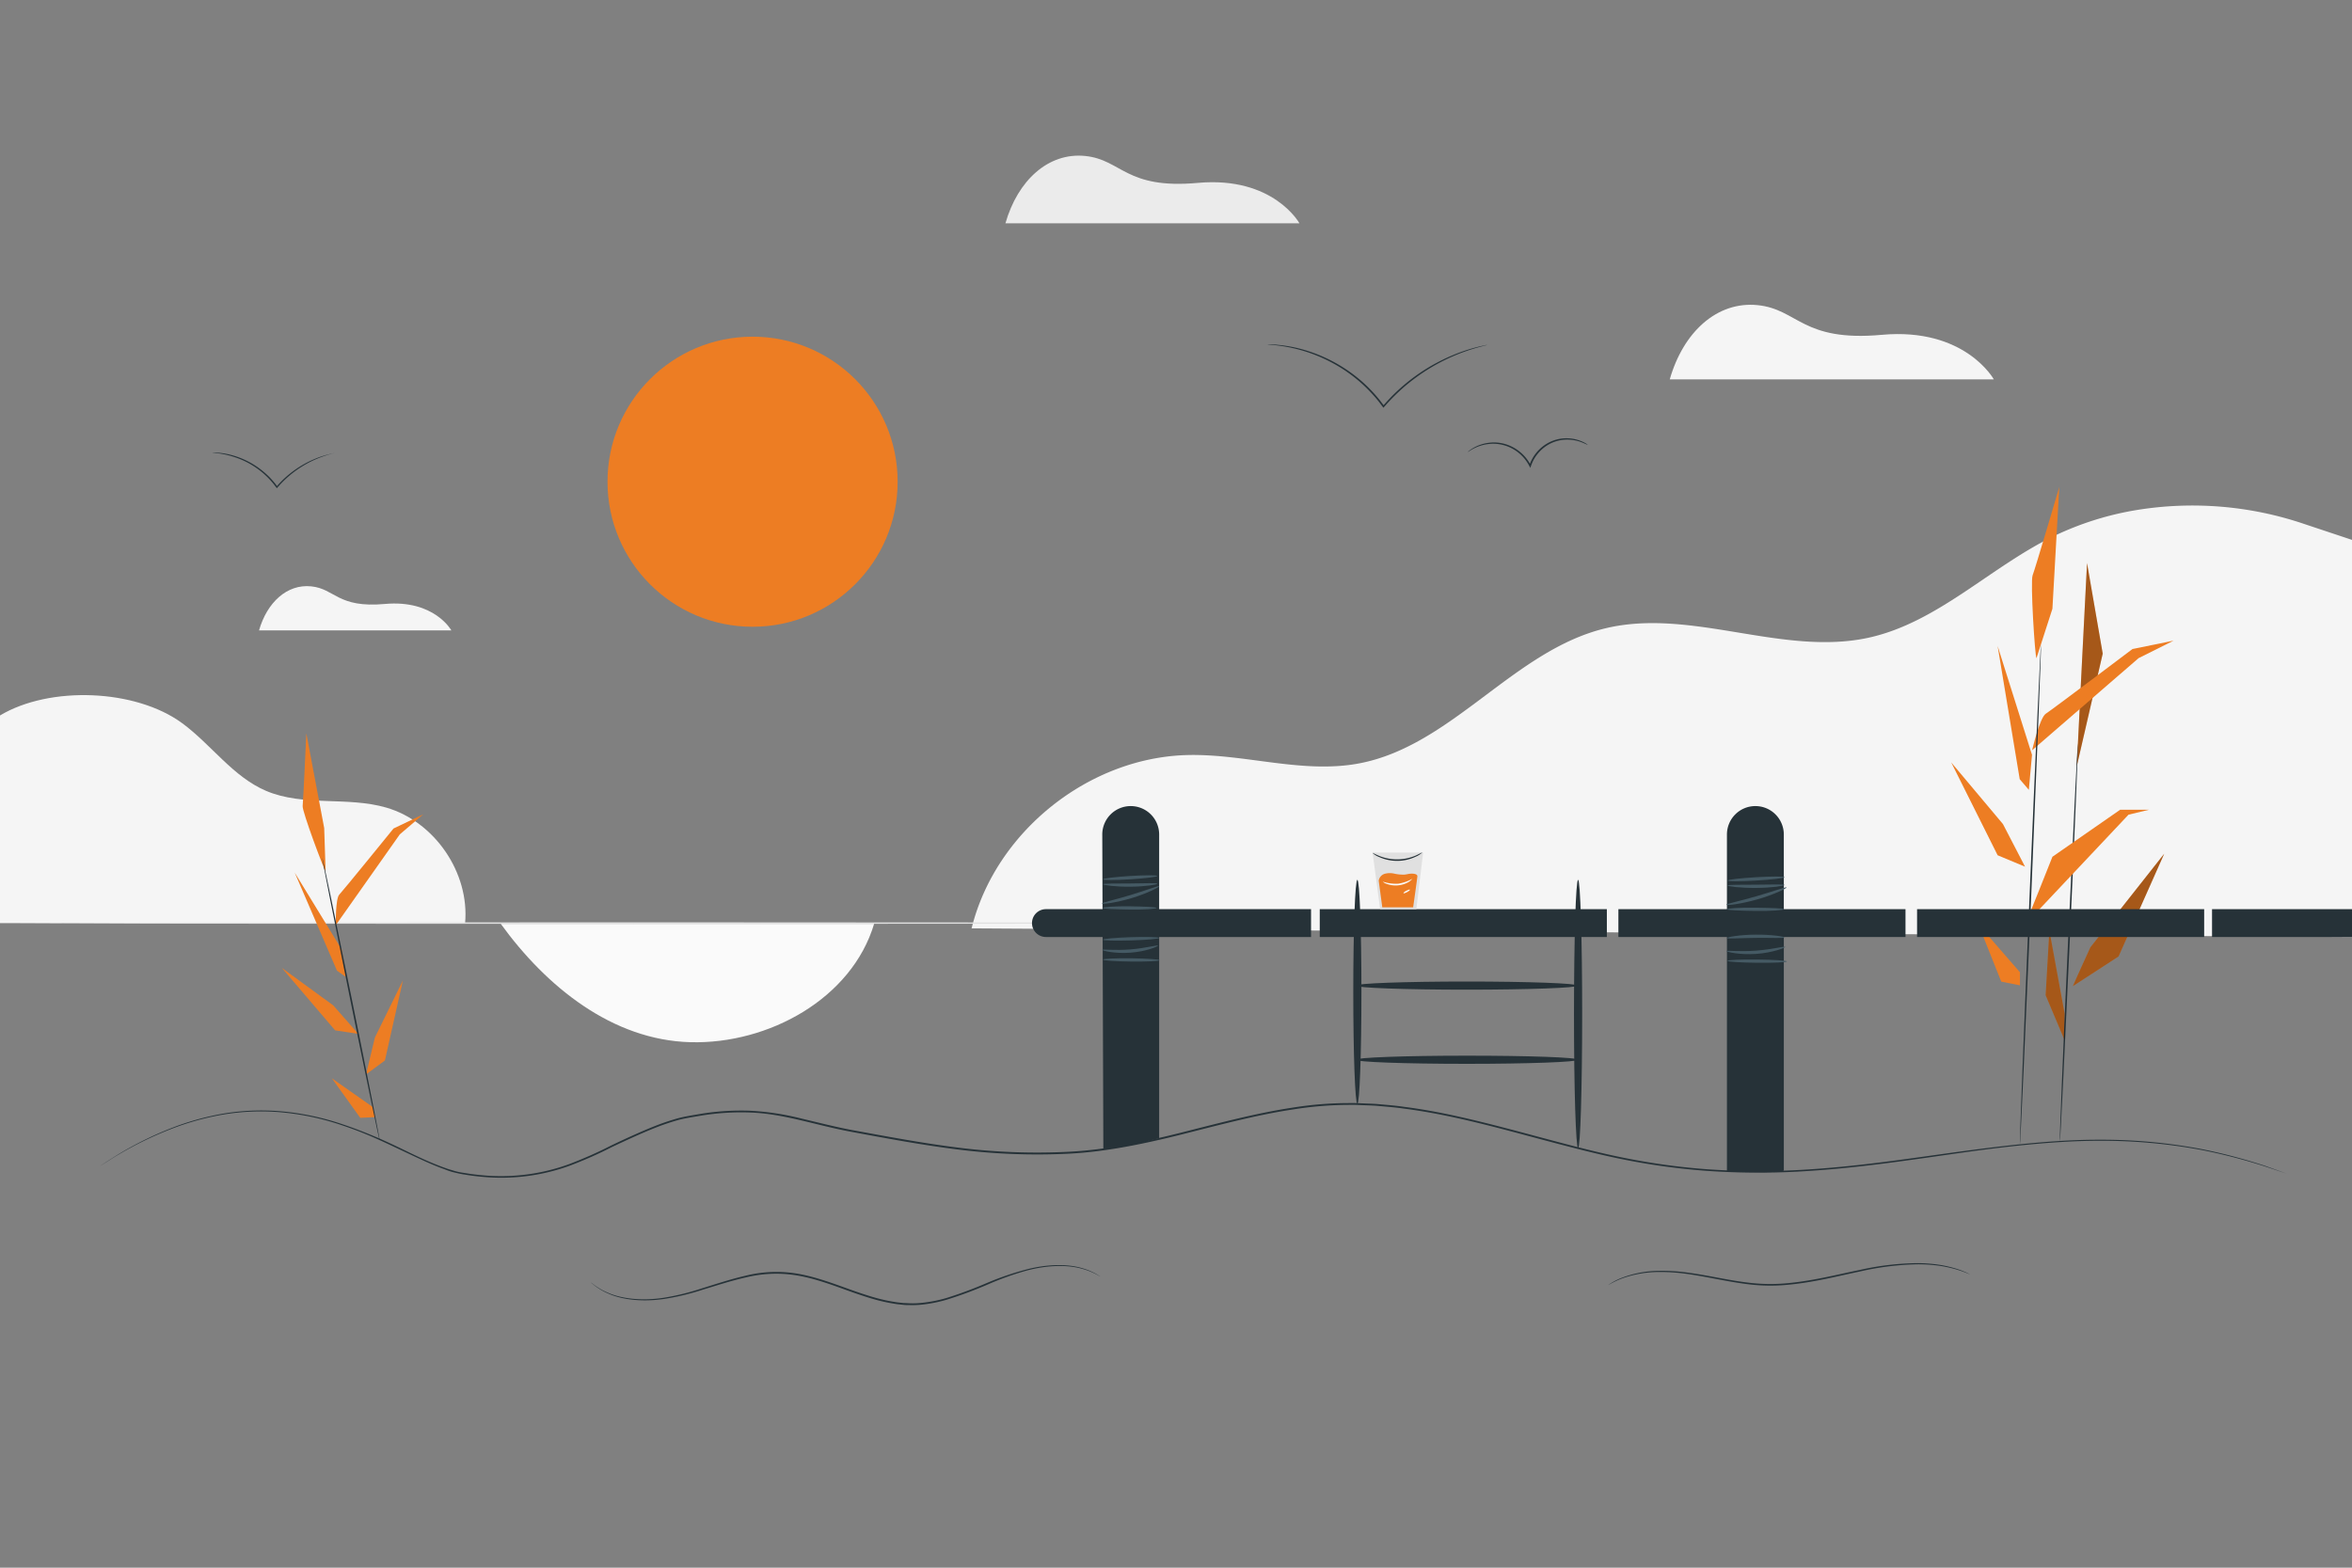 <?xml version="1.0" encoding="UTF-8"?> <svg xmlns="http://www.w3.org/2000/svg" viewBox="0 0 750 500"><rect x="0" y="0" width="750" height="500" fill="#808080" stroke="none"/><g id="freepik--background-complete--inject-2"><path d="M278.74,294.64c-7.13,23.86-33.65,38.41-58.54,37.76s-45.91-17.59-60.52-37.76Z" style="fill:#fafafa"></path><path d="M309.82,296.1c7.57-30.75,37.31-54.59,69-55.29,18.28-.4,36.65,6.08,54.62,2.66,29.57-5.62,49.23-36.06,78.51-43.08,27.4-6.57,56.39,9,83.91,3,22-4.84,38.71-22.49,59-32.37a97.24,97.24,0,0,1,26.35-8.33,110.9,110.9,0,0,1,53.54,4.42l15.31,5.1V298.85Z" style="fill:#f5f5f5"></path><path d="M0,228.19c15.86-9.5,43.21-8.48,58.1,2.47,9.28,6.83,16.17,17.09,26.77,21.59,11.93,5.07,25.88,1.71,38.32,5.33,15.46,4.51,26.57,20.79,25.12,36.83H0Z" style="fill:#f5f5f5"></path><path d="M320.61,71.22h93.75s-8.29-15.08-32.42-12.89c-23.05,2.1-24.22-7.42-35.94-8.59S324.52,57.55,320.61,71.22Z" style="fill:#ebebeb"></path><path d="M82.6,201.06h61.33s-5.43-9.87-21.21-8.43c-15.08,1.37-15.84-4.85-23.51-5.62S85.16,192.12,82.6,201.06Z" style="fill:#f5f5f5"></path><path d="M532.45,121H635.78s-9.14-16.63-35.74-14.21c-25.4,2.31-26.69-8.18-39.6-9.47S536.76,105.88,532.45,121Z" style="fill:#f5f5f5"></path><path d="M403,294.41l-1,0-3.05,0-11.74.05L344,294.6l-142.46.07L59,294.6l-43.18-.09-11.74-.05-3,0-1,0,1,0,3.05,0,11.74-.05L59,294.23l142.48-.08,142.46.08,43.18.08,11.74.05,3.05,0Z" style="fill:#e0e0e0"></path></g><g id="freepik--Plants--inject-2"><path d="M662.24,244.39c0-1,3.27-64.79,3.27-64.79l5,28.87Z" style="fill:#ED7D23"></path><g style="opacity:0.3"><path d="M662.24,244.39c0-1,3.27-64.79,3.27-64.79l5,28.87Z"></path></g><path d="M661,314.51c.25-.72,5.58-12.37,5.58-12.37l23.54-29.85-14.56,32.76Z" style="fill:#ED7D23"></path><polygon points="658.35 331.74 652.31 317.43 653.5 296.8 658.35 323.25 658.35 331.74" style="fill:#ED7D23"></polygon><path d="M656.83,364.17c-.15,0,1-28.47,2.62-63.56s3-63.54,3.14-63.53-1,28.45-2.62,63.56S657,364.17,656.83,364.17Z" style="fill:#263238"></path><path d="M649.38,209.93c-.49-.73-2-24.51-1.22-26.45s8.5-28.15,8.5-28.15l-2.19,38.83Z" style="fill:#ED7D23"></path><path d="M648,239.29s2.43-10.43,4.35-11.65S680,207,680,207l13.1-2.67-11.16,5.58Z" style="fill:#ED7D23"></path><polygon points="637 206.04 644.04 248.51 646.95 251.91 647.96 240.75 637 206.04" style="fill:#ED7D23"></polygon><polygon points="622.2 243.17 637 272.78 645.74 276.42 638.7 262.83 622.2 243.17" style="fill:#ED7D23"></polygon><path d="M645.74,294.86c.48-.73,8.73-21.6,8.73-21.6l21.6-15h9.22l-6.55,1.57Z" style="fill:#ED7D23"></path><polygon points="630.88 294.86 638.15 313.08 644.12 314.27 644.12 310.1 630.88 294.86" style="fill:#ED7D23"></polygon><path d="M644.09,365.09c-.14,0,1.25-35.73,3.11-79.79s3.49-79.77,3.63-79.77-1.25,35.73-3.11,79.8S644.24,365.09,644.09,365.09Z" style="fill:#263238"></path><g style="opacity:0.3"><path d="M661,314.51c.25-.72,5.58-12.37,5.58-12.37l23.54-29.85-14.56,32.76Z"></path></g><g style="opacity:0.3"><polygon points="658.35 331.74 652.31 317.43 653.5 296.8 658.35 323.25 658.35 331.74"></polygon></g><path d="M103.83,277.89c-.51-.47-7.51-19.16-7.32-20.79s1.17-23.22,1.17-23.22l5.7,30.22Z" style="fill:#ED7D23"></path><path d="M107.06,295.09s-.11-8.47,1.13-9.76,17.3-21.09,17.3-21.09L135,259.7l-7.51,6.41Z" style="fill:#ED7D23"></path><polygon points="93.98 278.32 107.45 309.58 110.33 311.63 108.99 302.87 93.98 278.32" style="fill:#ED7D23"></polygon><polygon points="89.87 308.7 106.86 328.62 114.26 329.75 106.27 320.66 89.87 308.7" style="fill:#ED7D23"></polygon><polygon points="128.48 312.69 122.74 338.23 116.72 342.68 119.54 330.92 128.48 312.69" style="fill:#ED7D23"></polygon><polygon points="105.82 343.91 114.87 356.52 119.67 356.3 118.88 353.09 105.82 343.91" style="fill:#ED7D23"></polygon><path d="M121.09,363.82c-.14,0-4.36-20.16-9.42-45.09s-9.06-45.18-8.92-45.21,4.36,20.16,9.43,45.1S121.23,363.79,121.09,363.82Z" style="fill:#263238"></path></g><g id="freepik--Birds--inject-2"><path d="M474.24,110a5.37,5.37,0,0,1-.75.22c-.5.15-1.25.3-2.19.58a61,61,0,0,0-29.94,19l-.21.25-.2-.26-1.29-1.7a47.68,47.68,0,0,0-11.85-10.63,49.3,49.3,0,0,0-20.45-7.28c-1-.15-1.85-.17-2.4-.23a4.36,4.36,0,0,1-.83-.11s.29,0,.84,0,1.36,0,2.41.14a45.27,45.27,0,0,1,8.7,1.67,48.12,48.12,0,0,1,12,5.41,47.08,47.08,0,0,1,12,10.71c.44.59.89,1.17,1.3,1.71H441a59.12,59.12,0,0,1,22.36-16.23,54.54,54.54,0,0,1,7.93-2.62c.95-.26,1.71-.38,2.21-.49A3.82,3.82,0,0,1,474.24,110Z" style="fill:#263238"></path><path d="M106.68,144.42a12.64,12.64,0,0,1-1.62.49,36.25,36.25,0,0,0-4.34,1.56,33.8,33.8,0,0,0-12.23,9l-.21.24-.2-.26-.71-.94a26.61,26.61,0,0,0-6.55-5.89,26.93,26.93,0,0,0-6.55-3,28.63,28.63,0,0,0-4.77-1.05,17.67,17.67,0,0,1-1.79-.23,1.35,1.35,0,0,1,.47,0c.31,0,.76,0,1.34.05a24.35,24.35,0,0,1,4.86.9,26.69,26.69,0,0,1,13.4,9l.73,1-.41,0a32.7,32.7,0,0,1,12.48-9,29,29,0,0,1,4.43-1.42c.53-.14.95-.2,1.23-.25A1.34,1.34,0,0,1,106.68,144.42Z" style="fill:#263238"></path><path d="M506.31,141.94s-.56-.3-1.6-.73a12.74,12.74,0,0,0-4.63-1,12,12,0,0,0-6.69,1.81,12.53,12.53,0,0,0-5.21,6.63l-.19.58-.29-.55-.16-.29a13.08,13.08,0,0,0-6.3-5.8,12.75,12.75,0,0,0-7-.92,13.75,13.75,0,0,0-4.57,1.52c-1,.55-1.51,1-1.54.91s.11-.12.34-.32a10,10,0,0,1,1.1-.77,13.07,13.07,0,0,1,4.62-1.7,12.81,12.81,0,0,1,7.23.84,13.45,13.45,0,0,1,6.57,6l.17.3-.48,0a12.75,12.75,0,0,1,5.45-6.87,12.15,12.15,0,0,1,6.95-1.78,12.34,12.34,0,0,1,4.7,1.15,8.05,8.05,0,0,1,1.15.64A1.67,1.67,0,0,1,506.31,141.94Z" style="fill:#263238"></path></g><g id="freepik--Sea--inject-2"><path d="M31.86,371.94S33.92,370.53,38,368a110.42,110.42,0,0,1,18.77-9,87.65,87.65,0,0,1,14.56-3.84,73.27,73.27,0,0,1,17.88-.75,83.71,83.71,0,0,1,20.13,4.21c3.46,1.16,7,2.52,10.49,4s7.11,3.23,10.76,5,7.4,3.5,11.38,4.9c1,.38,2,.65,3,.95s2.07.5,3.14.64c2.13.37,4.29.62,6.49.8a63.33,63.33,0,0,0,27-3.66,130.32,130.32,0,0,0,13.23-5.87c4.44-2.12,9-4.23,13.69-6.11a73.7,73.7,0,0,1,7.25-2.49c2.5-.71,5.07-1.06,7.64-1.52a80,80,0,0,1,15.83-1,84.64,84.64,0,0,1,16.07,2.43c5.33,1.26,10.69,2.65,16.18,3.7,11,2,22.24,4.16,33.77,5.6a201.65,201.65,0,0,0,35.38,1.36c12-.59,24-3.1,35.93-6.09s23.76-6.2,35.68-8a113.3,113.3,0,0,1,17.86-1.45l2.22,0,2.21.09c1.48.07,3,.11,4.42.2,2.93.28,5.85.47,8.73.91,11.58,1.48,22.71,4.25,33.54,7.08s21.38,5.83,31.81,8.17a215.85,215.85,0,0,0,30.84,4.63,234.15,234.15,0,0,0,29.43.29c19-1,36.51-3.85,52.53-6s30.62-3.71,43.49-3.67a170.44,170.44,0,0,1,32.79,3,173.65,173.65,0,0,1,20.14,5.32l5.1,1.83,1.73.64-1.75-.59L722.21,372a179.31,179.31,0,0,0-20.14-5.22,171.82,171.82,0,0,0-32.76-2.94c-12.85,0-27.43,1.5-43.44,3.75s-33.53,5.06-52.56,6.08a233,233,0,0,1-29.48-.27,215.41,215.41,0,0,1-30.92-4.61c-10.44-2.34-21-5.31-31.83-8.16s-21.94-5.58-33.47-7.06c-2.88-.43-5.79-.62-8.71-.9-1.46-.09-2.92-.13-4.39-.19l-2.21-.09-2.21,0a113.61,113.61,0,0,0-17.78,1.46c-11.88,1.78-23.66,5-35.64,8s-24,5.52-36,6.11a203.64,203.64,0,0,1-35.47-1.37c-11.56-1.45-22.8-3.59-33.81-5.62s-21.47-5.8-32.18-6.14a79.11,79.11,0,0,0-15.73,1c-2.56.45-5.13.8-7.58,1.49a73.81,73.81,0,0,0-7.21,2.48c-4.7,1.87-9.23,4-13.66,6.08a130.46,130.46,0,0,1-13.28,5.88,63.92,63.92,0,0,1-27.15,3.65c-2.21-.18-4.39-.44-6.52-.81-1.08-.14-2.13-.41-3.18-.65s-2.06-.59-3.06-1c-4-1.42-7.75-3.22-11.41-4.94s-7.21-3.43-10.74-5-7-2.9-10.46-4.06a83.56,83.56,0,0,0-20-4.23,73.32,73.32,0,0,0-17.81.71,86.76,86.76,0,0,0-14.53,3.78A112.7,112.7,0,0,0,38,368.12c-2.05,1.2-3.56,2.22-4.6,2.85Z" style="fill:#263238"></path><path d="M628.18,406.42a1,1,0,0,1-.29-.1l-.83-.32a33.41,33.41,0,0,0-3.22-1.12,40.82,40.82,0,0,0-5.28-1.16,50.21,50.21,0,0,0-7.13-.49A88.91,88.91,0,0,0,593,405.55c-6.88,1.42-14.39,3.4-22.51,4.18a56.77,56.77,0,0,1-11.88,0c-3.82-.41-7.46-1.09-10.92-1.74s-6.73-1.28-9.82-1.7a58.48,58.48,0,0,0-8.65-.59,34.5,34.5,0,0,0-12.29,2.16,27.56,27.56,0,0,0-3.09,1.44l-.78.43a2.24,2.24,0,0,1-.27.14,19.75,19.75,0,0,1,4.07-2.2,33.89,33.89,0,0,1,12.36-2.34,58.55,58.55,0,0,1,8.7.53c3.11.4,6.4,1,9.86,1.65s7.09,1.31,10.88,1.71a57.19,57.19,0,0,0,11.78,0c8.06-.79,15.57-2.75,22.46-4.14a86.93,86.93,0,0,1,18.56-2.21,48.83,48.83,0,0,1,7.18.56,38.75,38.75,0,0,1,5.28,1.25A26.7,26.7,0,0,1,628.18,406.42Z" style="fill:#263238"></path><path d="M350.85,407.13l-.4-.2-1.11-.62c-.5-.26-1.14-.52-1.89-.86a26.15,26.15,0,0,0-2.69-.86c-4.09-1.12-10.44-1.28-17.79.76a93.74,93.74,0,0,0-11.72,4.2,131.26,131.26,0,0,1-13.45,5,44.44,44.44,0,0,1-7.63,1.53,28.27,28.27,0,0,1-4,.17c-.68,0-1.37,0-2-.07l-2.05-.22a55.61,55.61,0,0,1-8.21-1.81c-2.73-.82-5.45-1.77-8.19-2.75-5.48-2-10.85-3.91-16.26-4.72a40.53,40.53,0,0,0-15.63.74c-4.91,1.1-9.47,2.63-13.77,3.92a77.33,77.33,0,0,1-12.15,2.92c-7.6,1.14-14,.09-17.86-1.66a24.11,24.11,0,0,1-2.55-1.28c-.68-.46-1.28-.82-1.72-1.16l-1-.82a1.58,1.58,0,0,1-.33-.29,3.51,3.51,0,0,1,.36.25l1,.77c.45.33,1.06.67,1.74,1.12a23.67,23.67,0,0,0,2.55,1.22c3.89,1.67,10.19,2.66,17.72,1.48a78.74,78.74,0,0,0,12.09-3c4.29-1.31,8.84-2.86,13.78-4a40.68,40.68,0,0,1,15.82-.78c5.48.81,10.88,2.77,16.35,4.73,2.74,1,5.46,1.93,8.16,2.74a54.15,54.15,0,0,0,8.13,1.8l2,.22c.67,0,1.34.05,2,.08a27.51,27.51,0,0,0,4-.17,44.06,44.06,0,0,0,7.55-1.49,134.4,134.4,0,0,0,13.42-5A92.18,92.18,0,0,1,326.88,405c7.4-2,13.82-1.8,17.94-.6a23.31,23.31,0,0,1,2.69.91c.74.36,1.39.63,1.88.91l1.09.67A2.67,2.67,0,0,1,350.85,407.13Z" style="fill:#263238"></path></g><g id="freepik--Wharf--inject-2"><path d="M432.83,352.07c-.72,0-1.3-16-1.3-35.73s.58-35.72,1.3-35.72,1.3,16,1.3,35.72S433.55,352.07,432.83,352.07Z" style="fill:#263238"></path><path d="M503.22,366.17c-.36,0-.69-4.78-.93-12.53s-.38-18.43-.38-30.24.15-22.51.38-30.25.57-12.53.93-12.53.68,4.78.92,12.53.38,18.43.38,30.25-.15,22.5-.38,30.24S503.58,366.17,503.22,366.17Z" style="fill:#263238"></path><path d="M503.14,338c0,.72-15.86,1.3-35.43,1.3s-35.44-.58-35.44-1.3,15.86-1.3,35.44-1.3S503.14,337.23,503.14,338Z" style="fill:#263238"></path><path d="M503.14,314.35c0,.72-15.86,1.3-35.43,1.3s-35.44-.58-35.44-1.3,15.86-1.3,35.44-1.3S503.14,313.63,503.14,314.35Z" style="fill:#263238"></path><path d="M369.63,363.07c-5.28,1.12-10.56,2.84-17.8,3.45l-.34-100.36a9.07,9.07,0,0,1,9.07-9.07h0a9.07,9.07,0,0,1,9.07,9.07Z" style="fill:#263238"></path><path d="M418.06,298.85H333.52a4.44,4.44,0,0,1-4.44-4.44h0a4.44,4.44,0,0,1,4.44-4.44h84.54Z" style="fill:#263238"></path><rect x="420.84" y="289.97" width="91.55" height="8.88" style="fill:#263238"></rect><rect x="516.07" y="289.97" width="91.55" height="8.88" style="fill:#263238"></rect><rect x="611.31" y="289.97" width="91.55" height="8.88" style="fill:#263238"></rect><rect x="705.37" y="289.97" width="44.63" height="8.88" style="fill:#263238"></rect><path d="M568.82,373.39c-2.31.72-11.52.4-18.14.19V266.16a9.07,9.07,0,0,1,9.07-9.07h0a9.07,9.07,0,0,1,9.07,9.07Z" style="fill:#263238"></path><path d="M568.82,290c0,.29-4.06.6-9.08.53s-9-.23-9.06-.51,4.06-.6,9.07-.53S568.81,289.68,568.82,290Z" style="fill:#455a64"></path><path d="M569.69,283.05c.12.25-4,2.28-9.31,3.8s-9.88,2-9.91,1.71,4.34-1.18,9.62-2.71S569.57,282.78,569.69,283.05Z" style="fill:#455a64"></path><path d="M569.07,282.25c0,.28-4,.91-9.08.95s-9.12-.51-9.1-.79,4.09-.2,9.09-.25S569,282,569.07,282.25Z" style="fill:#455a64"></path><path d="M569.06,279.78c0,.29-4,.76-9,1.06s-9.1.31-9.12,0,4-.76,9.06-1.06S569.05,279.49,569.06,279.78Z" style="fill:#455a64"></path><path d="M569,299c0,.3-4.13.07-9.17.13s-9.13.36-9.17.06,4-1.06,9.16-1.1S569.06,298.71,569,299Z" style="fill:#455a64"></path><path d="M569.27,302c.1.24-3.95,1.88-9.27,2.24s-9.55-.65-9.49-.91,4.25.26,9.42-.13S569.18,301.7,569.27,302Z" style="fill:#455a64"></path><path d="M569.79,306.65c0,.29-4.25.48-9.48.42s-9.48-.33-9.48-.62,4.25-.47,9.49-.42S569.8,306.36,569.79,306.65Z" style="fill:#455a64"></path><path d="M368.81,289.58c0,.28-3.86.6-8.62.52s-8.59-.22-8.6-.51,3.85-.6,8.62-.53S368.8,289.29,368.81,289.58Z" style="fill:#455a64"></path><path d="M369.64,282.66c.12.24-3.71,2.26-8.81,3.79s-9.41,2-9.44,1.71,4.12-1.18,9.14-2.7S369.52,282.38,369.64,282.66Z" style="fill:#455a64"></path><path d="M369.05,281.86c0,.28-3.82.91-8.62.95s-8.67-.51-8.64-.79,3.88-.2,8.63-.25S369,281.56,369.05,281.86Z" style="fill:#455a64"></path><path d="M369.05,279.38c0,.29-3.83.77-8.6,1.07s-8.64.31-8.66,0,3.83-.76,8.6-1.06S369,279.1,369.05,279.38Z" style="fill:#455a64"></path><path d="M369.63,299.15c0,.29-4,.64-8.94.79s-9,.05-9-.23,4-.65,8.92-.81S369.62,298.86,369.63,299.15Z" style="fill:#455a64"></path><path d="M369.24,301.6c.1.25-3.72,1.88-8.79,2.25s-9.09-.66-9-.91,4,.26,8.95-.13S369.14,301.31,369.24,301.6Z" style="fill:#455a64"></path><path d="M369.74,306.25c0,.29-4,.48-9,.43s-9-.33-9-.62,4-.48,9-.42S369.74,306,369.74,306.25Z" style="fill:#455a64"></path></g><g id="freepik--Sun--inject-2"><circle cx="239.98" cy="153.64" r="46.26" style="fill:#ED7D23"></circle></g><g id="freepik--Glass--inject-2"><polygon points="440.09 289.97 437.69 271.92 453.81 271.92 451.64 289.97 440.09 289.97" style="fill:#e0e0e0"></polygon><path d="M439.64,280.88a2.73,2.73,0,0,1,1.92-2.19,6.25,6.25,0,0,1,3-.06,13.26,13.26,0,0,0,3,.33c.78,0,1.54-.28,2.32-.31s2.14.05,2.09.86c0,.33-1.35,9.88-1.35,9.88h-9.84Z" style="fill:#ED7D23"></path><path d="M450.38,280.28s-.35.47-1.15,1a8.37,8.37,0,0,1-7,.64,3.08,3.08,0,0,1-1.3-.74,13.7,13.7,0,0,0,4.85.68A13.56,13.56,0,0,0,450.38,280.28Z" style="fill:#fafafa"></path><path d="M449.59,283.76c.07.13-.34.48-.9.78s-1.09.46-1.16.33.34-.48.91-.78S449.52,283.63,449.59,283.76Z" style="fill:#fafafa"></path><path d="M453.53,271.88a6.58,6.58,0,0,1-2.08,1.34,13.75,13.75,0,0,1-5.82,1.35,14,14,0,0,1-5.86-1.24,6.28,6.28,0,0,1-2.1-1.3c0-.07.84.42,2.24,1a15.16,15.16,0,0,0,11.39-.1C452.69,272.32,453.49,271.81,453.53,271.88Z" style="fill:#263238"></path></g></svg> 